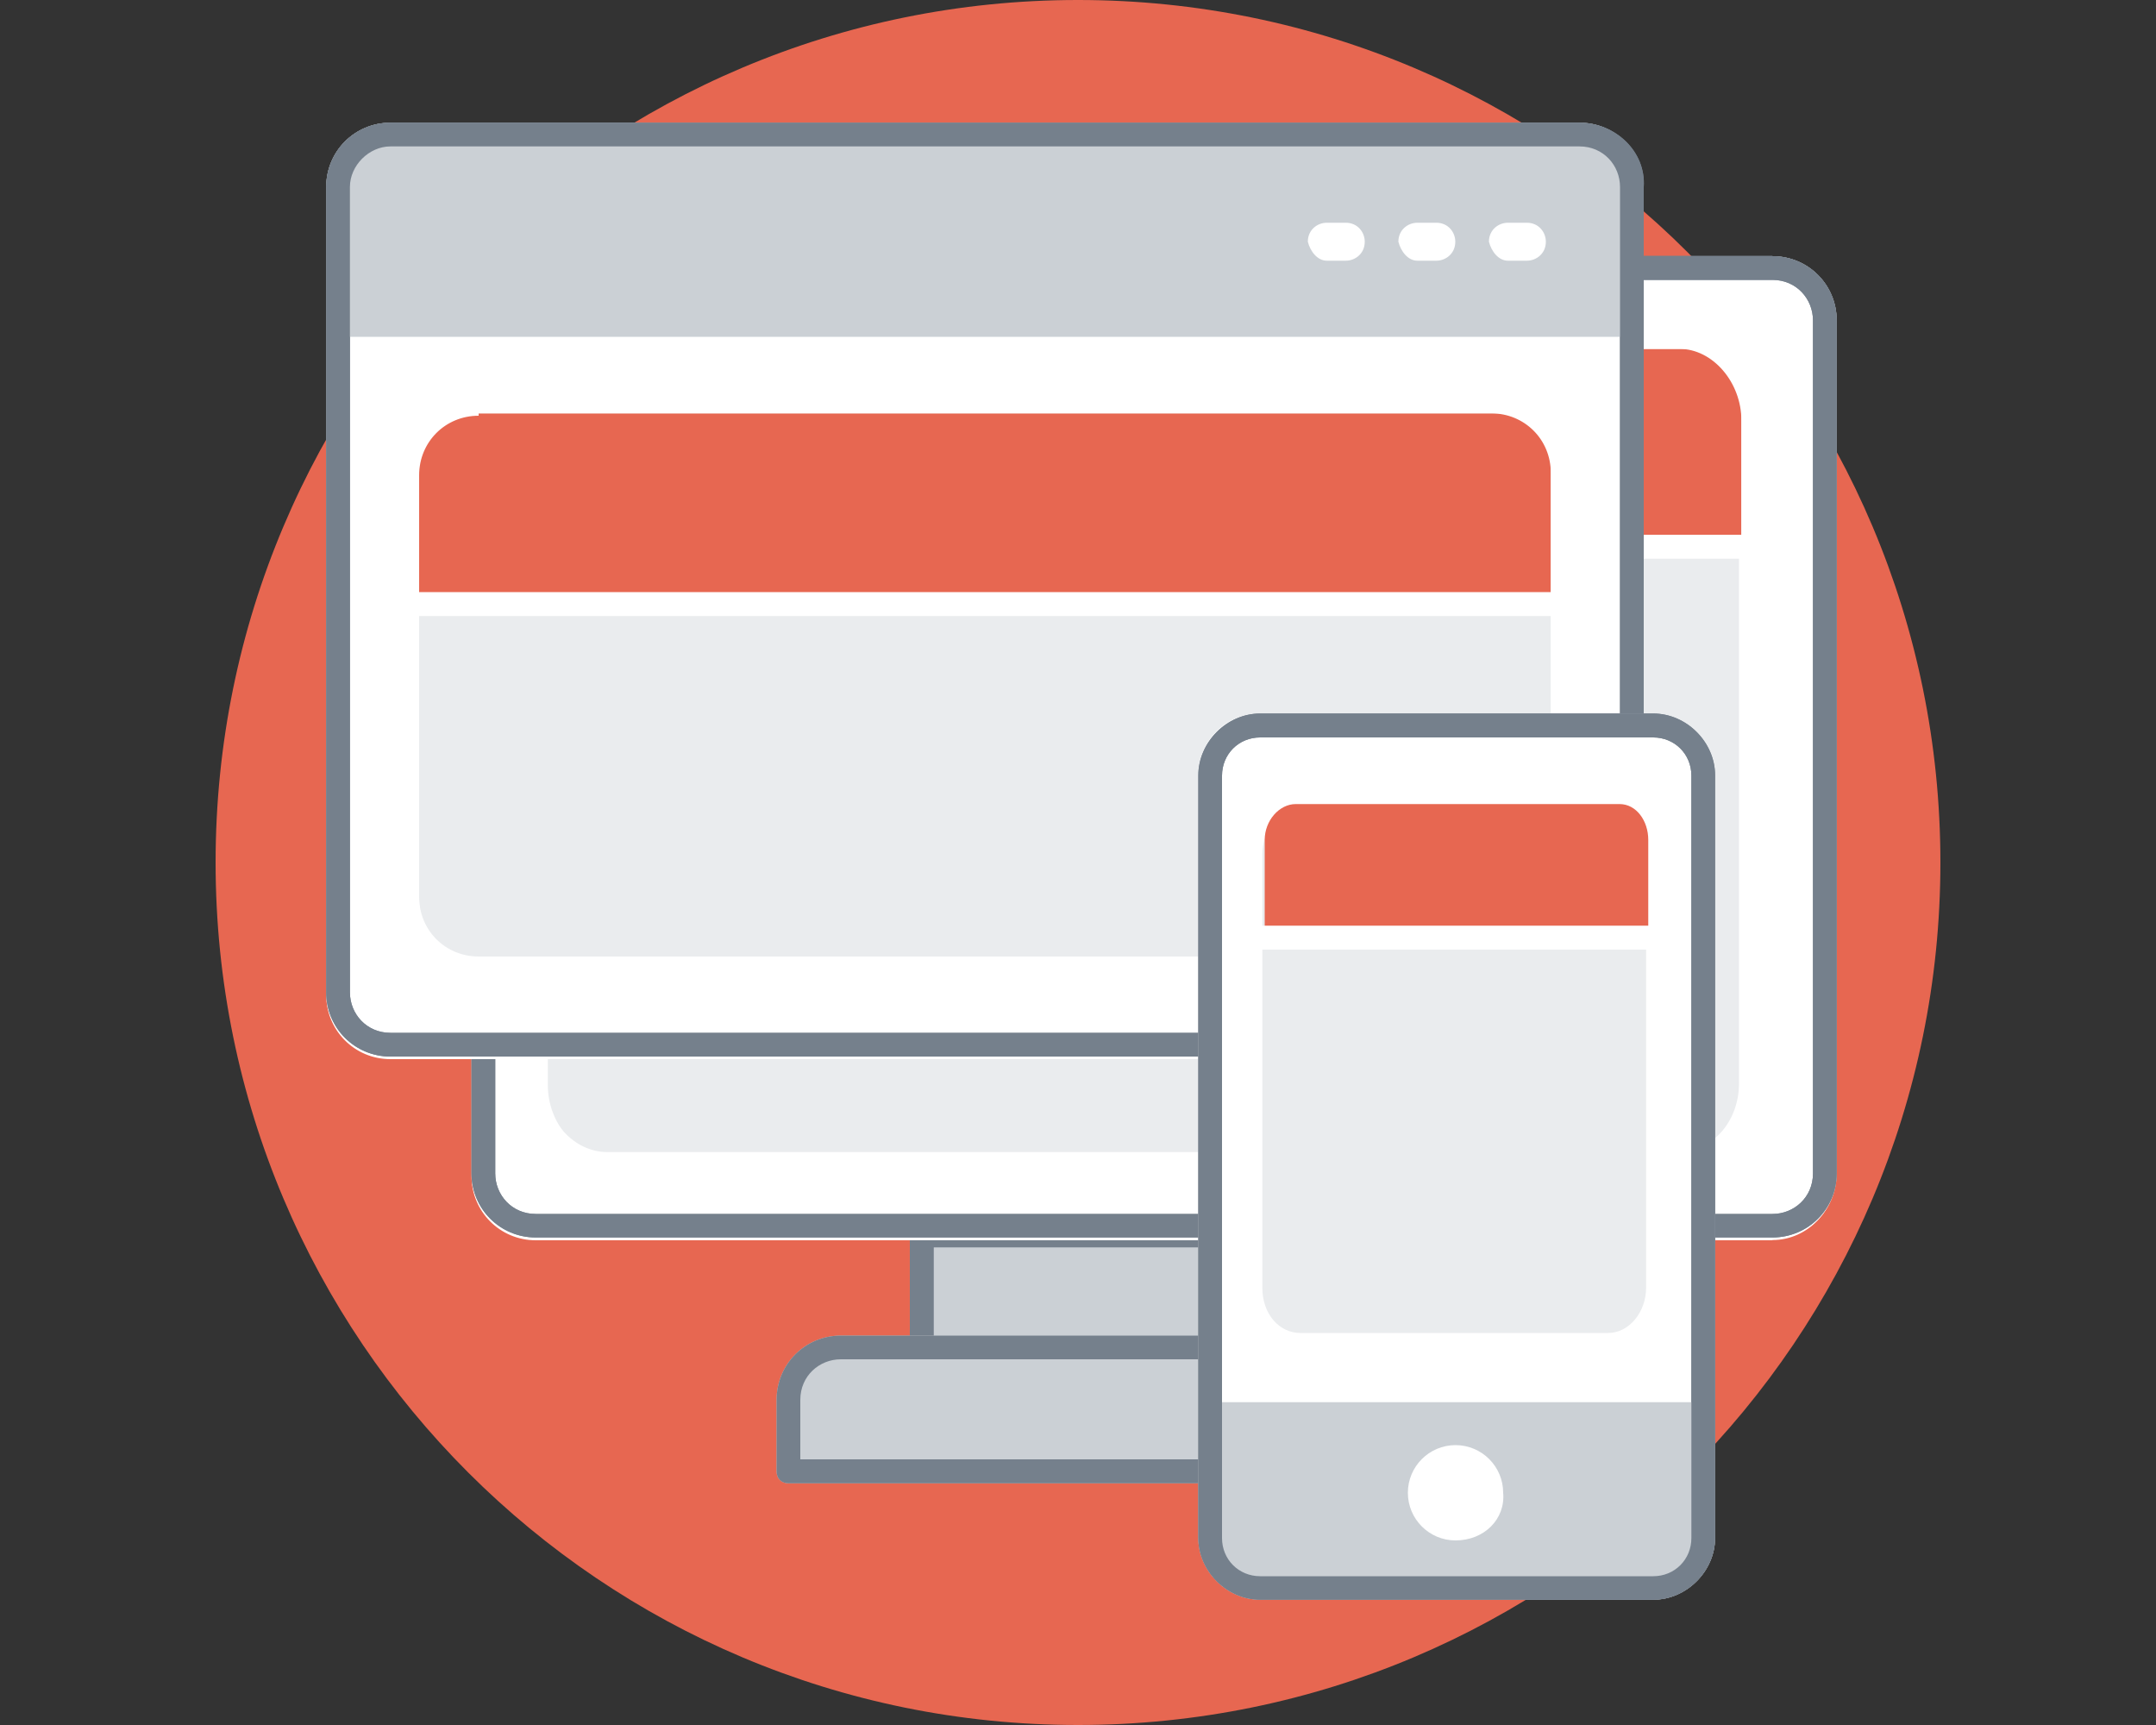 <?xml version="1.0" encoding="UTF-8"?>
<svg id="Capa_1" xmlns="http://www.w3.org/2000/svg" version="1.1" viewBox="0 0 100 80">
  <rect x="0" y="0" width="100" height="80" fill="#333333" stroke="none"/>
  <!-- Generator: Adobe Illustrator 29.5.1, SVG Export Plug-In . SVG Version: 2.1.0 Build 141)  -->
  <defs>
    <style>
      .st0 {
        fill: #e76751;
      }

      .st1 {
        fill: #75808c;
      }

      .st2 {
        fill: #cbd0d5;
      }

      .st3 {
        fill: #fff;
      }

      .st4 {
        opacity: .4;
      }
    </style>
  </defs>
  <path class="st0" d="M90,40c0,22.1-17.9,40-40,40S10,62.1,10,40,27.9,0,50,0s40,17.9,40,40Z"/>
  <g>
    <g>
      <path class="st1" d="M54.91,53.1h-2.76c-.33,0-.55.22-.55.55s.22.55.55.55h2.76c.33,0,.55-.22.55-.55s-.33-.55-.55-.55h0Z"/>
      <g>
        <rect class="st2" x="42.2" y="56.74" width="22.66" height="6.63"/>
        <path class="st1" d="M63.75,57.85v4.42h-20.44v-4.42h20.44M64.86,56.74h-22.66v6.63h22.66v-6.63h0Z"/>
      </g>
      <g>
        <path class="st2" d="M67.95,61.94h-28.95c-1.66,0-2.98,1.33-2.98,2.98v3.32c0,.33.22.55.55.55h33.93c.33,0,.55-.22.55-.55v-3.32c0-1.66-1.44-2.98-3.09-2.98Z"/>
        <path class="st1" d="M67.95,63.04c1.11,0,1.88.88,1.88,1.88v2.76h-32.71v-2.76c0-1.11.88-1.88,1.88-1.88h28.95M67.95,61.94h-28.95c-1.66,0-2.98,1.33-2.98,2.98v3.32c0,.33.22.55.55.55h33.93c.33,0,.55-.22.55-.55v-3.32c0-1.66-1.44-2.98-3.09-2.98h0Z"/>
      </g>
      <g>
        <g>
          <path class="st3" d="M82.21,56.96H24.85c-1.33,0-2.43-1.11-2.43-2.43V14.86c0-1.33,1.11-2.43,2.43-2.43h57.36c1.33,0,2.43,1.11,2.43,2.43v39.56c0,1.44-1.11,2.54-2.43,2.54Z"/>
          <path class="st3" d="M82.21,57.52H24.85c-1.66,0-2.98-1.33-2.98-2.98V14.86c0-1.66,1.33-2.98,2.98-2.98h57.36c1.66,0,2.98,1.33,2.98,2.98v39.56c0,1.66-1.33,3.09-2.98,3.09Z"/>
          <path class="st1" d="M82.21,12.98c1.11,0,1.88.88,1.88,1.88v39.56c0,1.11-.88,1.88-1.88,1.88H24.85c-1.11,0-1.88-.88-1.88-1.88V14.86c0-.99.88-1.88,1.88-1.88h57.36M82.21,11.87H24.85c-1.66,0-2.98,1.33-2.98,2.98v39.56c0,1.66,1.33,2.98,2.98,2.98h57.36c1.66,0,2.98-1.33,2.98-2.98V14.86c0-1.66-1.33-2.98-2.98-2.98h0Z"/>
        </g>
        <path class="st3" d="M70.49,18.28h.88c.44,0,.88-.33.88-.88,0-.44-.33-.88-.88-.88h-.88c-.44,0-.88.33-.88.88,0,.44.33.88.88.88Z"/>
        <path class="st3" d="M74.69,18.28h.88c.44,0,.88-.33.88-.88,0-.44-.33-.88-.88-.88h-.88c-.44,0-.88.33-.88.88,0,.44.33.88.88.88Z"/>
        <path class="st3" d="M78.89,18.28h.88c.44,0,.88-.33.88-.88,0-.44-.33-.88-.88-.88h-.88c-.44,0-.88.33-.88.88,0,.44.33.88.88.88Z"/>
        <path class="st1" d="M82.21,12.98c1.11,0,1.88.88,1.88,1.88v39.56c0,1.11-.88,1.88-1.88,1.88H24.85c-1.11,0-1.88-.88-1.88-1.88V14.86c0-.99.88-1.88,1.88-1.88h57.36M82.21,11.87H24.85c-1.66,0-2.98,1.33-2.98,2.98v39.56c0,1.66,1.33,2.98,2.98,2.98h57.36c1.66,0,2.98-1.33,2.98-2.98V14.86c0-1.66-1.33-2.98-2.98-2.98h0Z"/>
      </g>
      <g>
        <g class="st4">
          <path class="st2" d="M77.79,53.43H28.17c-1.55,0-2.87-1.44-2.87-3.2v-30.83c0-1.77,1.33-3.2,2.87-3.2h49.62c1.55,0,2.87,1.44,2.87,3.2v30.83c0,1.77-1.22,3.2-2.87,3.2Z"/>
        </g>
        <path class="st0" d="M78.45,16.18H27.72c-1.22,0-2.32,1.11-2.32,2.54v6.3h55.37v-6.3c0-1.33-.99-2.54-2.32-2.54Z"/>
        <g>
          <path class="st3" d="M77.9,54.75H28.28c-2.21,0-3.98-1.99-3.98-4.42v-30.83c0-2.43,1.77-4.42,3.98-4.42h49.62c2.21,0,3.98,1.99,3.98,4.42v30.83c0,2.43-1.77,4.42-3.98,4.42ZM28.28,16.18c-1.55,0-2.87,1.44-2.87,3.32v30.83c0,1.77,1.33,3.32,2.87,3.32h49.62c1.55,0,2.87-1.44,2.87-3.32v-30.83c0-1.77-1.33-3.32-2.87-3.32H28.28Z"/>
          <rect class="st3" x="24.85" y="24.8" width="56.47" height="1.11"/>
        </g>
      </g>
    </g>
    <g>
      <g>
        <g>
          <path class="st3" d="M73.26,48.56H18.11c-1.33,0-2.43-1.11-2.43-2.43V8.67c0-1.33,1.11-2.43,2.43-2.43h55.15c1.33,0,2.43,1.11,2.43,2.43v37.35c0,1.44-.99,2.54-2.43,2.54Z"/>
          <path class="st3" d="M73.26,49.12H18.11c-1.66,0-2.98-1.33-2.98-2.98V8.67c0-1.66,1.33-2.98,2.98-2.98h55.15c1.66,0,2.98,1.33,2.98,2.98v37.35c.11,1.66-1.33,3.09-2.98,3.09Z"/>
          <path class="st1" d="M73.26,6.79c1.11,0,1.88.88,1.88,1.88v37.35c0,1.11-.88,1.88-1.88,1.88H18.11c-1.11,0-1.88-.88-1.88-1.88V8.67c0-.99.88-1.88,1.88-1.88h55.15M73.26,5.69H18.11c-1.66,0-2.98,1.33-2.98,2.98v37.35c0,1.66,1.33,2.98,2.98,2.98h55.15c1.66,0,2.98-1.33,2.98-2.98V8.67c.11-1.66-1.33-2.98-2.98-2.98h0Z"/>
        </g>
        <path class="st2" d="M75.58,15.63v-5.75c0-.99-.88-3.43-1.88-3.43H17.56c-.99,0-1.88.77-1.88,1.66v7.51h59.9Z"/>
        <path class="st3" d="M61.54,12.09h.88c.44,0,.88-.33.88-.88,0-.44-.33-.88-.88-.88h-.88c-.44,0-.88.33-.88.88.11.44.44.88.88.88Z"/>
        <path class="st3" d="M65.74,12.09h.88c.44,0,.88-.33.88-.88,0-.44-.33-.88-.88-.88h-.88c-.44,0-.88.33-.88.88.11.44.44.88.88.88Z"/>
        <path class="st3" d="M69.94,12.09h.88c.44,0,.88-.33.88-.88,0-.44-.33-.88-.88-.88h-.88c-.44,0-.88.33-.88.88.11.44.44.88.88.88Z"/>
        <path class="st1" d="M73.26,6.79c1.11,0,1.88.88,1.88,1.88v37.35c0,1.11-.88,1.88-1.88,1.88H18.11c-1.11,0-1.88-.88-1.88-1.88V8.67c0-.99.88-1.88,1.88-1.88h55.15M73.26,5.69H18.11c-1.66,0-2.98,1.33-2.98,2.98v37.35c0,1.66,1.33,2.98,2.98,2.98h55.15c1.66,0,2.98-1.33,2.98-2.98V8.67c.11-1.66-1.33-2.98-2.98-2.98h0Z"/>
      </g>
      <g>
        <g class="st4">
          <path class="st2" d="M69.06,44.36H22.2c-1.55,0-2.76-1.22-2.76-2.76v-19.78c0-1.55,1.22-2.76,2.76-2.76h46.97c1.55,0,2.76,1.22,2.76,2.76v19.67c-.11,1.55-1.33,2.87-2.87,2.87Z"/>
        </g>
        <path class="st0" d="M69.72,19.17H21.65c-1.22,0-2.21,1.11-2.21,2.54v6.3h52.49v-6.3c0-1.44-.99-2.54-2.21-2.54Z"/>
        <g>
          <path class="st3" d="M69.17,45.47H22.2c-2.1,0-3.87-1.77-3.87-3.87v-19.67c0-2.1,1.77-3.87,3.87-3.87h46.97c2.1,0,3.87,1.77,3.87,3.87v19.67c0,2.21-1.77,3.87-3.87,3.87ZM22.2,19.28c-1.55,0-2.76,1.22-2.76,2.76v19.67c0,1.55,1.22,2.76,2.76,2.76h46.97c1.55,0,2.76-1.22,2.76-2.76v-19.78c0-1.55-1.22-2.76-2.76-2.76H22.2v.11Z"/>
          <rect class="st3" x="18.99" y="27.46" width="53.49" height="1.11"/>
        </g>
      </g>
    </g>
    <g>
      <g>
        <path class="st3" d="M58.45,33.09h18.23c1.55,0,2.87,1.33,2.87,2.87v35.36c0,1.55-1.33,2.87-2.87,2.87h-18.23c-1.55,0-2.87-1.33-2.87-2.87v-35.36c0-1.55,1.22-2.87,2.87-2.87Z"/>
        <path class="st1" d="M76.68,34.2c.99,0,1.77.77,1.77,1.77v35.36c0,.99-.77,1.77-1.77,1.77h-18.23c-.99,0-1.77-.77-1.77-1.77v-35.36c0-.99.77-1.77,1.77-1.77h18.23M76.68,33.09h-18.23c-1.55,0-2.87,1.33-2.87,2.87v35.36c0,1.55,1.33,2.87,2.87,2.87h18.23c1.55,0,2.87-1.33,2.87-2.87v-35.36c0-1.55-1.33-2.87-2.87-2.87h0Z"/>
      </g>
      <path class="st2" d="M76.68,73.32c.99,0,1.88-.77,1.88-1.88v-6.41h-21.99v6.41c0,.99.77,1.88,1.88,1.88h18.23Z"/>
      <path class="st3" d="M67.51,71.44c-1.22,0-2.21-.99-2.21-2.21s.99-2.21,2.21-2.21,2.21.99,2.21,2.21c.11,1.22-.88,2.21-2.21,2.21Z"/>
      <path class="st1" d="M76.68,34.2c.99,0,1.77.77,1.77,1.77v35.36c0,.99-.77,1.77-1.77,1.77h-18.23c-.99,0-1.77-.77-1.77-1.77v-35.36c0-.99.77-1.77,1.77-1.77h18.23M76.68,33.09h-18.23c-1.55,0-2.87,1.33-2.87,2.87v35.36c0,1.55,1.33,2.87,2.87,2.87h18.23c1.55,0,2.87-1.33,2.87-2.87v-35.36c0-1.55-1.33-2.87-2.87-2.87h0Z"/>
      <g>
        <g class="st4">
          <path class="st2" d="M74.58,62.27h-14.26c-1.11,0-2.1-1.11-2.1-2.54v-20.11c0-1.33.88-2.54,2.1-2.54h14.26c1.11,0,2.1,1.11,2.1,2.54v20.11c0,1.44-.88,2.54-2.1,2.54Z"/>
        </g>
        <path class="st3" d="M74.58,37.51c.99,0,1.77.88,1.77,2.1v20.11c0,1.11-.77,2.1-1.77,2.1h-14.26c-.99,0-1.77-.88-1.77-2.1v-20.11c0-1.11.77-2.1,1.77-2.1h14.26M74.58,36.41h-14.26c-1.55,0-2.87,1.44-2.87,3.2v20.11c0,1.77,1.33,3.2,2.87,3.2h14.26c1.55,0,2.87-1.44,2.87-3.2v-20.11c0-1.77-1.33-3.2-2.87-3.2h0Z"/>
        <path class="st0" d="M75.13,37.29h-15.03c-.77,0-1.44.77-1.44,1.66v4.09h17.79v-4.09c0-.88-.55-1.66-1.33-1.66Z"/>
        <rect class="st3" x="58.23" y="42.93" width="18.46" height="1.11"/>
      </g>
    </g>
  </g>
</svg>